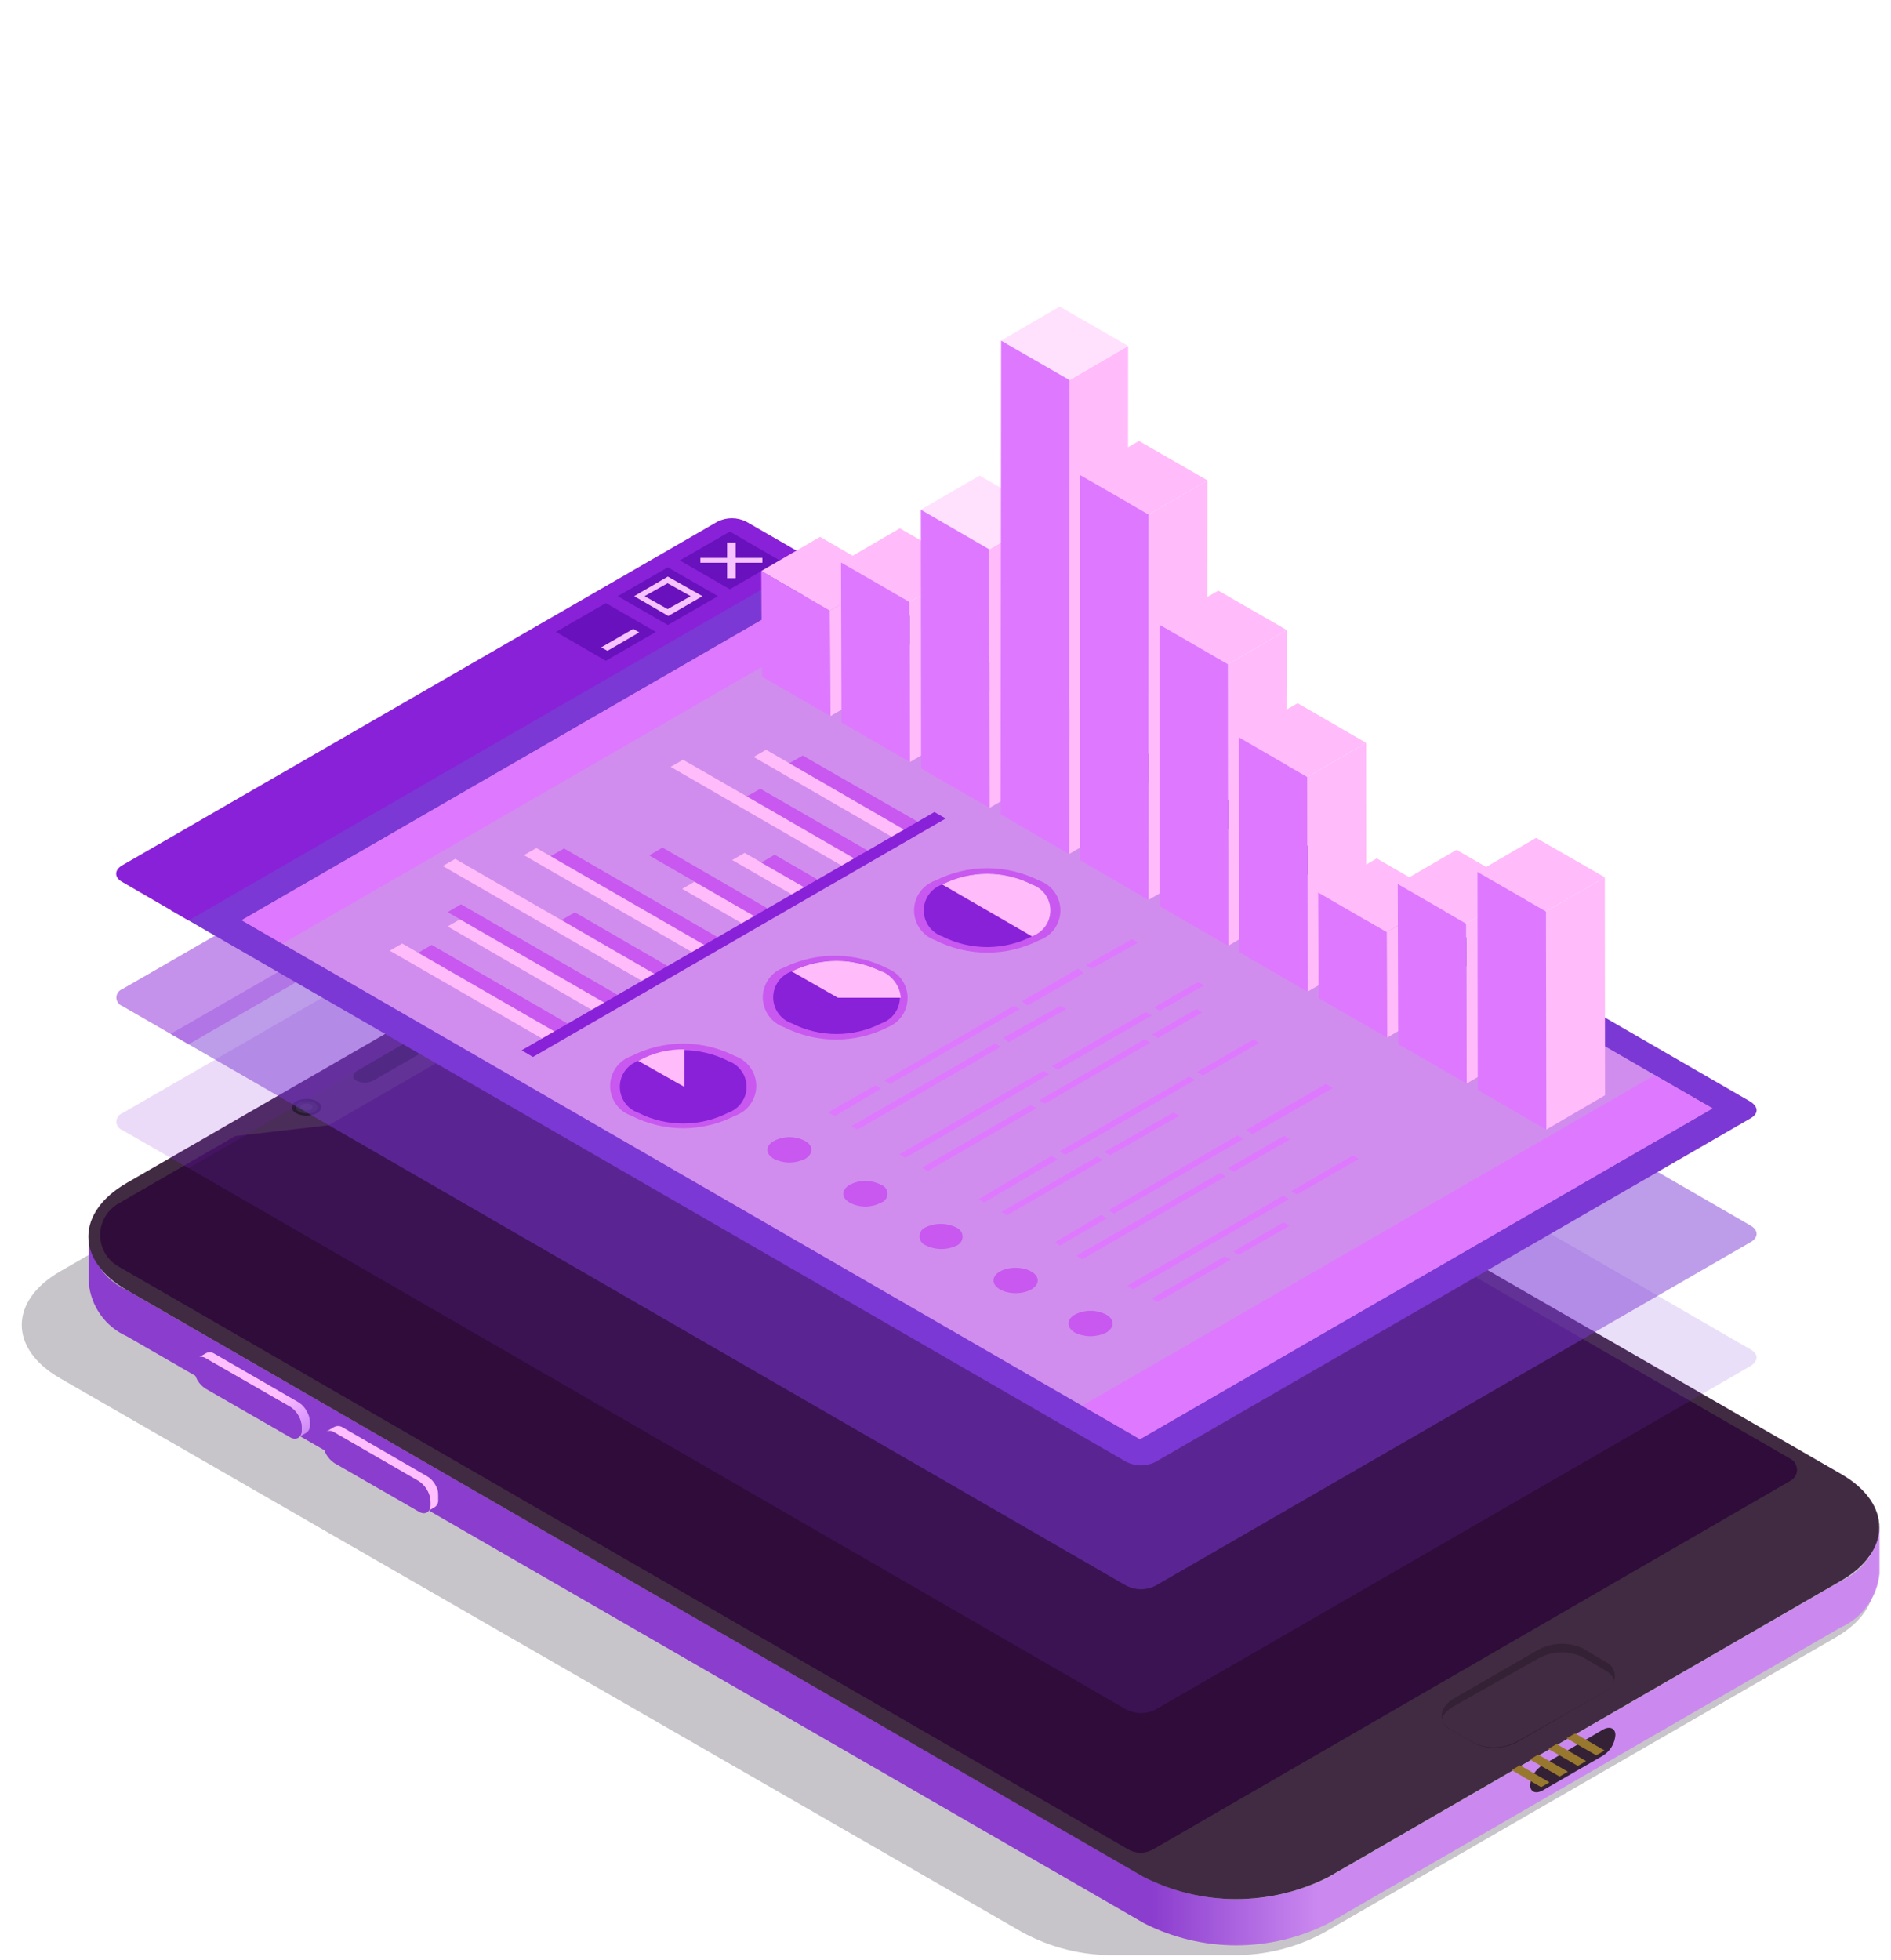 <?xml version="1.0" encoding="UTF-8"?> <svg xmlns="http://www.w3.org/2000/svg" width="82" height="85" viewBox="0 0 82 85" fill="none"> <g style="mix-blend-mode:multiply"> <path d="M79.62 66.34L37.93 42.34C36.707 41.663 35.328 41.318 33.93 41.34H28.93C27.476 41.296 26.036 41.641 24.76 42.34L2.62 55.12C0.39 56.4 0.38 58.49 2.62 59.77L44.31 83.77C45.561 84.46 46.972 84.805 48.4 84.77H53.46C54.858 84.792 56.237 84.447 57.46 83.77L79.6 71C81.82 69.71 81.83 67.63 79.62 66.34Z" fill="#483E4D" fill-opacity="0.3"></path> </g> <path d="M76.4 67.53L52.06 81.53C51.87 81.638 51.654 81.695 51.435 81.695C51.216 81.695 51.001 81.638 50.81 81.53L5.25 55.27C4.959 55.156 4.702 54.97 4.501 54.729C4.301 54.489 4.165 54.202 4.105 53.895C4.045 53.588 4.064 53.271 4.159 52.973C4.254 52.675 4.423 52.406 4.65 52.19L27.25 39C28.879 38.039 30.765 37.605 32.65 37.76C33.39 37.829 34.116 38.011 34.8 38.3L77.5 62.89C79.3 63.92 78.2 66.49 76.4 67.53Z" fill="#2F0C3A"></path> <path d="M81.5 66.22C81.454 66.725 81.274 67.207 80.979 67.619C80.683 68.03 80.283 68.355 79.82 68.56L57.62 81.39C56.38 82.017 55.01 82.344 53.62 82.344C52.23 82.344 50.86 82.017 49.62 81.39L5.5 55.94C5.045 55.736 4.652 55.415 4.362 55.009C4.072 54.603 3.895 54.127 3.85 53.63V55.63C3.894 56.127 4.071 56.604 4.361 57.01C4.651 57.416 5.044 57.737 5.5 57.94L49.61 83.39C50.849 84.021 52.22 84.349 53.61 84.349C55 84.349 56.371 84.021 57.61 83.39L79.81 70.57C80.274 70.365 80.675 70.04 80.972 69.629C81.269 69.218 81.451 68.735 81.5 68.23V66.22Z" fill="url(#paint0_linear)"></path> <path d="M79.85 63.92L35.73 38.47C34.491 37.839 33.12 37.51 31.73 37.51C30.339 37.51 28.969 37.839 27.73 38.47L5.5 51.29C3.28 52.57 3.27 54.66 5.5 55.94L49.6 81.39C50.84 82.018 52.21 82.344 53.6 82.344C54.989 82.344 56.36 82.018 57.6 81.39L79.8 68.56C82.04 67.28 82.06 65.2 79.85 63.92ZM48.91 80.18L5.13 54.91C4.891 54.772 4.693 54.574 4.555 54.336C4.417 54.097 4.344 53.826 4.344 53.55C4.344 53.275 4.417 53.004 4.555 52.765C4.693 52.526 4.891 52.328 5.13 52.19L10.2 49.26L14.25 48.79L23.5 43.45L25.06 40.68L28.19 38.88C29.287 38.246 30.532 37.913 31.8 37.913C33.067 37.913 34.312 38.246 35.41 38.88L77.65 63.26C77.733 63.307 77.802 63.376 77.85 63.458C77.898 63.541 77.924 63.635 77.924 63.73C77.924 63.826 77.898 63.92 77.85 64.002C77.802 64.085 77.733 64.153 77.65 64.2L49.98 80.2C49.815 80.29 49.63 80.335 49.442 80.332C49.255 80.329 49.071 80.276 48.91 80.18Z" fill="#412B42"></path> <path d="M69.63 72.06L68.63 71.47C68.324 71.329 67.989 71.261 67.652 71.274C67.315 71.286 66.985 71.377 66.69 71.54L63.04 73.65C62.863 73.746 62.715 73.888 62.61 74.06C62.562 74.14 62.532 74.23 62.522 74.322C62.511 74.415 62.52 74.509 62.549 74.597C62.577 74.686 62.624 74.768 62.686 74.837C62.748 74.907 62.825 74.962 62.91 75L63.91 75.59C64.216 75.732 64.552 75.799 64.89 75.785C65.227 75.771 65.556 75.677 65.85 75.51L69.5 73.4C69.676 73.307 69.825 73.169 69.93 73C69.978 72.92 70.007 72.831 70.018 72.738C70.029 72.645 70.019 72.552 69.991 72.463C69.963 72.374 69.916 72.292 69.854 72.223C69.791 72.153 69.715 72.098 69.63 72.06Z" fill="#342135"></path> <path d="M69.63 72.44L68.63 71.85C68.324 71.707 67.989 71.638 67.651 71.65C67.314 71.662 66.984 71.755 66.69 71.92L63.01 74C62.836 74.096 62.688 74.233 62.58 74.4C62.557 74.452 62.537 74.506 62.52 74.56C62.59 74.734 62.717 74.878 62.88 74.97L63.88 75.56C64.186 75.702 64.522 75.769 64.86 75.755C65.197 75.741 65.526 75.647 65.82 75.48L69.5 73.4C69.676 73.307 69.825 73.169 69.93 73C69.956 72.949 69.976 72.896 69.99 72.84C69.919 72.67 69.792 72.529 69.63 72.44Z" fill="#412B42"></path> <path d="M19.98 43.82L15.5 46.42C15.28 46.55 15.25 46.74 15.44 46.85C15.556 46.909 15.685 46.94 15.815 46.94C15.945 46.94 16.074 46.909 16.19 46.85L20.7 44.25C20.92 44.12 20.94 43.93 20.7 43.82C20.588 43.764 20.465 43.736 20.34 43.736C20.215 43.736 20.092 43.764 19.98 43.82Z" fill="#191414"></path> <path d="M13.39 61.38C13.347 61.267 13.29 61.159 13.22 61.06C13.144 60.956 13.049 60.868 12.94 60.8L9.27 58.68C9.217 58.65 9.156 58.633 9.095 58.633C9.034 58.633 8.973 58.65 8.92 58.68L8.56 58.89C8.613 58.857 8.673 58.84 8.735 58.84C8.797 58.84 8.858 58.857 8.91 58.89L12.58 61C12.689 61.068 12.784 61.156 12.86 61.26C12.93 61.359 12.987 61.467 13.03 61.58C13.061 61.67 13.078 61.765 13.08 61.86V62C13.085 62.063 13.075 62.127 13.048 62.185C13.022 62.243 12.981 62.293 12.93 62.33L13.29 62.12C13.341 62.083 13.382 62.033 13.408 61.975C13.434 61.917 13.445 61.853 13.44 61.79V61.63C13.434 61.545 13.417 61.461 13.39 61.38Z" fill="url(#paint1_linear)"></path> <path d="M12.58 61L8.91 58.89C8.63 58.73 8.41 58.89 8.41 59.18V59.34C8.419 59.514 8.468 59.684 8.555 59.835C8.642 59.987 8.764 60.115 8.91 60.21L12.58 62.32C12.85 62.48 13.08 62.32 13.08 62.03V61.87C13.073 61.696 13.023 61.526 12.936 61.374C12.849 61.223 12.727 61.094 12.58 61Z" fill="#8B3DCE"></path> <path d="M18.98 64.61C18.941 64.497 18.887 64.389 18.82 64.29C18.736 64.171 18.627 64.072 18.5 64L14.84 61.88C14.785 61.849 14.723 61.833 14.66 61.833C14.597 61.833 14.535 61.849 14.48 61.88L14.12 62.09C14.172 62.056 14.233 62.038 14.295 62.038C14.357 62.038 14.418 62.056 14.47 62.09L18.14 64.21C18.249 64.278 18.344 64.366 18.42 64.47C18.49 64.569 18.547 64.677 18.59 64.79C18.621 64.88 18.638 64.975 18.64 65.07V65.23C18.645 65.293 18.635 65.357 18.608 65.415C18.582 65.472 18.541 65.522 18.49 65.56L18.85 65.35C18.903 65.314 18.945 65.264 18.971 65.206C18.998 65.148 19.008 65.083 19 65.02V64.86C19.004 64.776 18.997 64.692 18.98 64.61Z" fill="url(#paint2_linear)"></path> <path d="M18.17 64.24L14.5 62.12C14.23 61.96 14 62.12 14 62.41V62.57C14.011 62.744 14.061 62.913 14.148 63.063C14.235 63.215 14.355 63.343 14.5 63.44L18.17 65.55C18.44 65.71 18.67 65.55 18.67 65.26V65.1C18.661 64.927 18.611 64.759 18.524 64.61C18.437 64.46 18.316 64.333 18.17 64.24Z" fill="#8B3DCE"></path> <path d="M13.74 48.27C13.6 48.34 13.446 48.377 13.29 48.377C13.133 48.377 12.979 48.34 12.84 48.27C12.59 48.12 12.59 47.89 12.84 47.75C12.979 47.68 13.133 47.643 13.29 47.643C13.446 47.643 13.6 47.68 13.74 47.75C13.99 47.89 13.99 48.12 13.74 48.27Z" fill="#191414"></path> <path opacity="0.1" d="M12.97 48.21C13.074 48.262 13.189 48.289 13.305 48.289C13.421 48.289 13.536 48.262 13.64 48.21C13.82 48.1 13.81 47.92 13.64 47.82C13.538 47.768 13.425 47.741 13.31 47.741C13.195 47.741 13.082 47.768 12.98 47.82C12.77 47.93 12.78 48.1 12.97 48.21Z" fill="#CFD5D5"></path> <path opacity="0.1" d="M13.11 48.1C13.165 48.13 13.227 48.145 13.29 48.145C13.353 48.145 13.415 48.13 13.47 48.1C13.57 48.04 13.57 47.95 13.47 47.89C13.414 47.863 13.352 47.848 13.29 47.848C13.227 47.848 13.166 47.863 13.11 47.89C13.088 47.897 13.068 47.911 13.054 47.93C13.04 47.949 13.033 47.972 13.033 47.995C13.033 48.019 13.04 48.041 13.054 48.06C13.068 48.079 13.088 48.093 13.11 48.1Z" fill="#CFD5D5"></path> <path d="M69.5 76.13L66.9 77.63C66.59 77.8 66.35 77.7 66.35 77.39C66.369 77.214 66.428 77.044 66.523 76.895C66.619 76.746 66.748 76.621 66.9 76.53L69.5 75C69.8 74.83 70.05 74.93 70.05 75.23C70.037 75.413 69.98 75.59 69.884 75.747C69.789 75.903 69.657 76.035 69.5 76.13Z" fill="#342135"></path> <path d="M65.91 76.54L65.55 76.75L66.83 77.49L67.19 77.28L65.91 76.54ZM66.7 76.08L66.34 76.29L67.63 77.03L67.99 76.82L66.7 76.08ZM67.5 75.62L67.14 75.83L68.42 76.57L68.78 76.36L67.5 75.62ZM68.3 75.16L67.93 75.37L69.22 76.11L69.58 75.9L68.3 75.16Z" fill="#98782E"></path> <g opacity="0.4"> <g style="mix-blend-mode:screen" opacity="0.4"> <path d="M75.91 58.51L34.5 34.58L7.4 50.2L48.85 74.13C49.044 74.228 49.258 74.28 49.475 74.28C49.692 74.28 49.906 74.228 50.1 74.13L75.91 59.23C76.26 59 76.26 58.71 75.91 58.51Z" fill="#7B38D4"></path> </g> <path opacity="0.4" d="M35.24 35L8.18 50.65L5.3 49C5.226 48.972 5.162 48.922 5.117 48.857C5.072 48.792 5.047 48.714 5.047 48.635C5.047 48.556 5.072 48.478 5.117 48.413C5.162 48.348 5.226 48.298 5.3 48.27L31.11 33.37C31.304 33.272 31.518 33.221 31.735 33.221C31.952 33.221 32.166 33.272 32.36 33.37L35.24 35Z" fill="#8821D8"></path> </g> <g opacity="0.7"> <g style="mix-blend-mode:screen" opacity="0.7"> <path d="M75.91 53.14L34.5 29.21L7.4 44.83L48.85 68.76C49.044 68.858 49.258 68.91 49.475 68.91C49.692 68.91 49.906 68.858 50.1 68.76L75.91 53.86C76.26 53.66 76.26 53.34 75.91 53.14Z" fill="#7B38D4"></path> </g> <path opacity="0.7" d="M35.24 29.65L8.18 45.28L5.3 43.62C5.226 43.592 5.162 43.542 5.117 43.477C5.072 43.412 5.047 43.334 5.047 43.255C5.047 43.176 5.072 43.098 5.117 43.033C5.162 42.968 5.226 42.918 5.3 42.89L31.11 28C31.304 27.902 31.518 27.85 31.735 27.85C31.952 27.85 32.166 27.902 32.36 28L35.24 29.65Z" fill="#8821D8"></path> </g> <g style="mix-blend-mode:screen"> <path d="M75.91 47.77L34.5 23.84L7.4 39.46L48.85 63.39C49.044 63.489 49.258 63.54 49.475 63.54C49.692 63.54 49.906 63.489 50.1 63.39L75.91 48.49C76.26 48.29 76.26 48 75.91 47.77Z" fill="#7B38D4"></path> </g> <path d="M35.24 24.28L8.18 39.91L5.3 38.24C4.95 38.05 4.95 37.72 5.3 37.52L31.11 22.62C31.304 22.522 31.518 22.471 31.735 22.471C31.952 22.471 32.166 22.522 32.36 22.62L35.24 24.28Z" fill="#8821D8"></path> <path d="M28.44 27.4L26.27 28.65L24.11 27.4L26.27 26.15L28.44 27.4Z" fill="#6811BC"></path> <path d="M31.13 25.85L28.96 27.1L26.79 25.85L28.96 24.6L31.13 25.85Z" fill="#6811BC"></path> <path d="M27.5 25.85L28.98 26.71L30.46 25.85L28.96 25L27.5 25.85ZM29.95 25.85L28.95 26.41L27.95 25.85L28.95 25.29L29.95 25.85Z" fill="#F6C2FF"></path> <path d="M33.81 24.3L31.65 25.55L29.48 24.3L31.65 23.05L33.81 24.3Z" fill="#6811BC"></path> <path d="M30.37 24.4H31.53V25.07H31.9V24.4H33.06V24.19H31.9V23.52H31.53V24.19H30.37V24.4Z" fill="#F6C2FF"></path> <path d="M27.72 27.42L26.34 28.22L26.07 28.07L27.46 27.27L27.72 27.42Z" fill="#F6C2FF"></path> <path opacity="0.3" d="M74.26 48.06L49.43 62.4L10.48 39.9L35.3 25.57L74.26 48.06Z" fill="#FFBBFA"></path> <g style="mix-blend-mode:overlay" opacity="0.5"> <path d="M74.26 48.06L49.43 62.4L10.48 39.9L35.3 25.57L74.26 48.06Z" fill="#FFBBFA"></path> </g> <path d="M37.07 26.59L12.24 40.92L10.48 39.9L35.3 25.57L37.07 26.59Z" fill="#DE78FF"></path> <path d="M46.93 60.95L49.44 62.4L74.26 48.06L71.75 46.62L46.93 60.95Z" fill="#DE78FF"></path> <path d="M36.01 31.05L38.56 29.57L38.53 25L35.98 26.48L36.01 31.05Z" fill="#FFBBFA"></path> <g style="mix-blend-mode:screen"> <path d="M35.98 26.48L38.53 25L35.56 23.28L33.01 24.76L35.98 26.48Z" fill="#FFBBFA"></path> </g> <path d="M33.01 24.76L33.04 29.34L36.01 31.05L35.98 26.48L33.01 24.76Z" fill="#DE78FF"></path> <path d="M39.46 33.04L42.01 31.56L41.99 24.62L39.44 26.1L39.46 33.04Z" fill="#FFBBFA"></path> <g style="mix-blend-mode:screen"> <path d="M39.44 26.1L41.99 24.62L39.02 22.91L36.47 24.39L39.44 26.1Z" fill="#FFBBFA"></path> </g> <path d="M36.47 24.39L36.49 31.33L39.46 33.04L39.44 26.1L36.47 24.39Z" fill="#DE78FF"></path> <path d="M42.91 35.03L45.45 33.55V22.34L42.9 23.82L42.91 35.03Z" fill="#FFBBFA"></path> <g style="mix-blend-mode:screen"> <path d="M42.9 23.82L45.45 22.34L42.48 20.62L39.93 22.1L42.9 23.82Z" fill="#FFE1FE"></path> </g> <path d="M39.93 22.1L39.94 33.32L42.91 35.03L42.9 23.82L39.93 22.1Z" fill="#DE78FF"></path> <path d="M46.36 37.03L48.9 35.55L48.92 15L46.38 16.48L46.36 37.03Z" fill="#FFBBFA"></path> <g style="mix-blend-mode:screen"> <path d="M46.38 16.48L48.92 15L45.95 13.29L43.41 14.77L46.38 16.48Z" fill="#FFE1FE"></path> </g> <path d="M43.41 14.77L43.39 35.31L46.36 37.03L46.38 16.48L43.41 14.77Z" fill="#DE78FF"></path> <path d="M49.8 39.02L52.35 37.54L52.36 20.83L49.81 22.31L49.8 39.02Z" fill="#FFBBFA"></path> <g style="mix-blend-mode:screen"> <path d="M49.81 22.31L52.36 20.83L49.39 19.12L46.84 20.6L49.81 22.31Z" fill="#FFBBFA"></path> </g> <path d="M46.84 20.6V37.3L49.8 39.02L49.81 22.31L46.84 20.6Z" fill="#DE78FF"></path> <path d="M53.26 41.01L55.76 39.53L55.8 27.32L53.25 28.8L53.26 41.01Z" fill="#FFBBFA"></path> <g style="mix-blend-mode:screen"> <path d="M52.83 25.61L50.28 27.09L53.25 28.8L55.8 27.32L52.83 25.61Z" fill="#FFBBFA"></path> </g> <path d="M50.28 27.09V39.29L53.26 41.01L53.25 28.8L50.28 27.09Z" fill="#DE78FF"></path> <path d="M56.7 43L59.25 41.52L59.24 32.21L56.69 33.69L56.7 43Z" fill="#FFBBFA"></path> <g style="mix-blend-mode:screen"> <path d="M56.69 33.69L59.24 32.21L56.27 30.49L53.72 31.97L56.69 33.69Z" fill="#FFBBFA"></path> </g> <path d="M53.72 31.97L53.73 41.28L56.7 43L56.69 33.69L53.72 31.97Z" fill="#DE78FF"></path> <path d="M60.15 44.99L62.7 43.51L62.67 38.94L60.13 40.42L60.15 44.99Z" fill="#FFBBFA"></path> <g style="mix-blend-mode:screen"> <path d="M60.13 40.42L62.67 38.94L59.7 37.22L57.16 38.7L60.13 40.42Z" fill="#FFBBFA"></path> </g> <path d="M57.16 38.7L57.18 43.28L60.15 44.99L60.13 40.42L57.16 38.7Z" fill="#DE78FF"></path> <path d="M63.6 46.98L66.15 45.5L66.13 38.56L63.58 40.05L63.6 46.98Z" fill="#FFBBFA"></path> <g style="mix-blend-mode:screen"> <path d="M63.58 40.05L66.13 38.56L63.16 36.85L60.61 38.33L63.58 40.05Z" fill="#FFBBFA"></path> </g> <path d="M60.61 38.33L60.63 45.27L63.6 46.98L63.58 40.05L60.61 38.33Z" fill="#DE78FF"></path> <path d="M67.05 48.98L69.6 47.49L69.59 38.04L67.04 39.52L67.05 48.98Z" fill="#FFBBFA"></path> <g style="mix-blend-mode:screen"> <path d="M67.04 39.52L69.59 38.04L66.61 36.33L64.07 37.81L67.04 39.52Z" fill="#FFBBFA"></path> </g> <path d="M64.07 37.81L64.08 47.26L67.05 48.98L67.04 39.52L64.07 37.81Z" fill="#DE78FF"></path> <path d="M24.08 44.74L23.54 45.05L16.9 41.22L17.44 40.91L24.08 44.74Z" fill="#FFBBFA"></path> <path d="M24.66 44.41L24.08 44.74L18.14 41.31L18.72 40.97L24.66 44.41Z" fill="#C858F0"></path> <path d="M26.24 43.49L25.7 43.81L19.41 40.17L19.95 39.86L26.24 43.49Z" fill="#FFBBFA"></path> <path d="M26.82 43.16L26.24 43.49L19.41 39.55L19.99 39.21L26.82 43.16Z" fill="#C858F0"></path> <path d="M28.41 42.24L27.87 42.55L19.2 37.55L19.74 37.24L28.41 42.24Z" fill="#FFBBFA"></path> <path d="M28.99 41.91L28.41 42.24L24.35 39.89L24.93 39.56L28.99 41.91Z" fill="#C858F0"></path> <path d="M30.58 40.99L30.04 41.3L22.72 37.08L23.26 36.77L30.58 40.99Z" fill="#FFBBFA"></path> <path d="M31.16 40.66L30.58 40.99L23.88 37.12L24.46 36.79L31.16 40.66Z" fill="#C858F0"></path> <path d="M37.08 37.24L36.53 37.55L29.08 33.25L29.62 32.94L37.08 37.24Z" fill="#FFBBFA"></path> <path d="M37.66 36.9L37.08 37.24L32.39 34.53L32.97 34.2L37.66 36.9Z" fill="#C858F0"></path> <path d="M39.24 35.99L38.7 36.3L32.68 32.82L33.22 32.51L39.24 35.99Z" fill="#FFBBFA"></path> <path d="M39.83 35.65L39.24 35.99L34.23 33.09L34.81 32.76L39.83 35.65Z" fill="#C858F0"></path> <path d="M32.74 39.74L32.2 40.05L29.58 38.54L30.12 38.23L32.74 39.74Z" fill="#FFBBFA"></path> <path d="M33.32 39.41L32.74 39.74L28.15 37.09L28.73 36.75L33.32 39.41Z" fill="#C858F0"></path> <path d="M34.91 38.49L34.37 38.8L31.75 37.29L32.29 36.98L34.91 38.49Z" fill="#FFBBFA"></path> <path d="M35.49 38.16L34.91 38.49L33.01 37.4L33.59 37.06L35.49 38.16Z" fill="#C858F0"></path> <path d="M41.01 35.49L23.11 45.83L22.62 45.54L40.52 35.21L41.01 35.49Z" fill="#8821D8"></path> <path d="M31.87 48.38C31.175 48.735 30.405 48.92 29.625 48.92C28.845 48.92 28.075 48.735 27.38 48.38C27.11 48.287 26.877 48.112 26.711 47.88C26.546 47.648 26.457 47.37 26.457 47.085C26.457 46.8 26.546 46.522 26.711 46.29C26.877 46.058 27.11 45.883 27.38 45.79C28.075 45.435 28.845 45.251 29.625 45.251C30.405 45.251 31.175 45.435 31.87 45.79C32.139 45.883 32.373 46.058 32.538 46.29C32.704 46.522 32.793 46.8 32.793 47.085C32.793 47.37 32.704 47.648 32.538 47.88C32.373 48.112 32.139 48.287 31.87 48.38Z" fill="#C858F0"></path> <path d="M31.57 46C31.804 46.081 32.007 46.233 32.151 46.434C32.295 46.636 32.372 46.877 32.372 47.125C32.372 47.373 32.295 47.614 32.151 47.816C32.007 48.018 31.804 48.169 31.57 48.25C30.967 48.556 30.301 48.715 29.625 48.715C28.949 48.715 28.283 48.556 27.68 48.25C27.446 48.169 27.243 48.018 27.099 47.816C26.955 47.614 26.878 47.373 26.878 47.125C26.878 46.877 26.955 46.636 27.099 46.434C27.243 46.233 27.446 46.081 27.68 46C28.283 45.694 28.949 45.535 29.625 45.535C30.301 45.535 30.967 45.694 31.57 46Z" fill="#8821D8"></path> <path d="M27.68 46L29.68 47.13V45.5C28.981 45.485 28.29 45.658 27.68 46Z" fill="#FFBBFA"></path> <path d="M38.5 44.54C37.802 44.892 37.032 45.075 36.25 45.075C35.469 45.075 34.698 44.892 34 44.54C33.731 44.447 33.497 44.272 33.331 44.04C33.166 43.808 33.077 43.53 33.077 43.245C33.077 42.96 33.166 42.682 33.331 42.45C33.497 42.218 33.731 42.043 34 41.95C34.702 41.606 35.474 41.432 36.256 41.44C37.038 41.449 37.806 41.641 38.5 42C38.753 42.102 38.97 42.278 39.122 42.504C39.275 42.731 39.356 42.997 39.356 43.27C39.356 43.543 39.275 43.81 39.122 44.036C38.97 44.262 38.753 44.438 38.5 44.54Z" fill="#C858F0"></path> <path d="M38.22 42.12C38.454 42.201 38.657 42.353 38.801 42.554C38.945 42.756 39.022 42.997 39.022 43.245C39.022 43.493 38.945 43.734 38.801 43.936C38.657 44.138 38.454 44.289 38.22 44.37C37.617 44.676 36.951 44.835 36.275 44.835C35.599 44.835 34.933 44.676 34.33 44.37C34.096 44.289 33.893 44.138 33.749 43.936C33.605 43.734 33.528 43.493 33.528 43.245C33.528 42.997 33.605 42.756 33.749 42.554C33.893 42.353 34.096 42.201 34.33 42.12C34.933 41.814 35.599 41.655 36.275 41.655C36.951 41.655 37.617 41.814 38.22 42.12Z" fill="#8821D8"></path> <path d="M38.22 42.12C37.616 41.818 36.95 41.66 36.275 41.66C35.6 41.66 34.934 41.818 34.33 42.12L36.33 43.26H39.06C39.043 43.018 38.961 42.785 38.822 42.586C38.682 42.387 38.492 42.229 38.27 42.13L38.22 42.12Z" fill="#FFBBFA"></path> <path d="M45.06 40.77C44.362 41.122 43.592 41.305 42.81 41.305C42.029 41.305 41.258 41.122 40.56 40.77C40.291 40.677 40.057 40.502 39.892 40.27C39.726 40.038 39.637 39.76 39.637 39.475C39.637 39.19 39.726 38.912 39.892 38.68C40.057 38.448 40.291 38.273 40.56 38.18C41.258 37.828 42.029 37.645 42.81 37.645C43.592 37.645 44.362 37.828 45.06 38.18C45.33 38.273 45.563 38.448 45.729 38.68C45.894 38.912 45.983 39.19 45.983 39.475C45.983 39.76 45.894 40.038 45.729 40.27C45.563 40.502 45.33 40.677 45.06 40.77Z" fill="#C858F0"></path> <path d="M44.75 38.35C44.984 38.431 45.188 38.583 45.331 38.784C45.475 38.986 45.552 39.227 45.552 39.475C45.552 39.723 45.475 39.964 45.331 40.166C45.188 40.367 44.984 40.519 44.75 40.6C44.147 40.906 43.481 41.065 42.805 41.065C42.129 41.065 41.463 40.906 40.86 40.6C40.626 40.519 40.423 40.367 40.279 40.166C40.135 39.964 40.058 39.723 40.058 39.475C40.058 39.227 40.135 38.986 40.279 38.784C40.423 38.583 40.626 38.431 40.86 38.35C41.463 38.044 42.129 37.885 42.805 37.885C43.481 37.885 44.147 38.044 44.75 38.35Z" fill="#8821D8"></path> <path d="M40.86 38.35L44.75 40.6C44.984 40.519 45.187 40.367 45.331 40.166C45.475 39.964 45.552 39.723 45.552 39.475C45.552 39.227 45.475 38.986 45.331 38.784C45.187 38.583 44.984 38.431 44.75 38.35C44.147 38.044 43.481 37.885 42.805 37.885C42.129 37.885 41.463 38.044 40.86 38.35Z" fill="#FFBBFA"></path> <path d="M34.91 49.47C35.28 49.68 35.28 50.03 34.91 50.25C34.7 50.353 34.469 50.407 34.235 50.407C34.001 50.407 33.77 50.353 33.56 50.25C33.18 50.03 33.18 49.68 33.56 49.47C33.768 49.361 34 49.305 34.235 49.305C34.47 49.305 34.702 49.361 34.91 49.47Z" fill="#C858F0"></path> <path d="M38.2 51.37C38.282 51.397 38.354 51.449 38.405 51.519C38.456 51.589 38.483 51.673 38.483 51.76C38.483 51.847 38.456 51.931 38.405 52.001C38.354 52.071 38.282 52.123 38.2 52.15C37.992 52.259 37.76 52.315 37.525 52.315C37.29 52.315 37.058 52.259 36.85 52.15C36.47 51.93 36.47 51.59 36.85 51.37C37.058 51.261 37.29 51.205 37.525 51.205C37.76 51.205 37.992 51.261 38.2 51.37Z" fill="#C858F0"></path> <path d="M41.5 53.24C41.572 53.274 41.633 53.328 41.676 53.395C41.718 53.462 41.741 53.54 41.741 53.62C41.741 53.7 41.718 53.778 41.676 53.845C41.633 53.912 41.572 53.966 41.5 54C41.29 54.103 41.059 54.157 40.825 54.157C40.591 54.157 40.36 54.103 40.15 54C40.069 53.971 39.998 53.917 39.949 53.846C39.899 53.776 39.873 53.691 39.873 53.605C39.873 53.519 39.899 53.434 39.949 53.364C39.998 53.293 40.069 53.239 40.15 53.21C40.362 53.111 40.594 53.063 40.828 53.068C41.062 53.073 41.292 53.132 41.5 53.24Z" fill="#C858F0"></path> <path d="M44.04 56.07C44.57 56.07 45 55.824 45 55.52C45 55.217 44.57 54.97 44.04 54.97C43.51 54.97 43.08 55.217 43.08 55.52C43.08 55.824 43.51 56.07 44.04 56.07Z" fill="#C858F0"></path> <path d="M47.97 57C48.34 57.21 48.34 57.56 47.97 57.78C47.758 57.884 47.526 57.937 47.29 57.937C47.054 57.937 46.822 57.884 46.61 57.78C46.24 57.56 46.24 57.21 46.61 57C46.82 56.892 47.053 56.835 47.29 56.835C47.527 56.835 47.76 56.892 47.97 57Z" fill="#C858F0"></path> <path d="M43.75 45.19L46.24 43.75L45.98 43.61L43.5 45L43.75 45.19ZM43.4 45.39L43.15 45.24L36.92 48.83L37.18 48.98L43.4 45.39ZM36.21 48.39L38.21 47.2L37.96 47.06L35.9 48.24L36.21 48.39ZM47.35 42L49.35 40.87L49.09 40.72L47.09 41.85L47.35 42ZM44.56 43.6L47 42.2L46.75 42L44.31 43.41L44.56 43.6ZM38.6 47L44.22 43.75L43.97 43.61L38.35 46.85L38.6 47Z" fill="#DE78FF"></path> <path d="M50.04 43.68L50.29 43.83L52.2 42.73L51.95 42.58L50.04 43.68ZM49.95 44.03L49.69 43.88L45.61 46.23L45.87 46.38L49.95 44.03ZM49.95 44.86L50.21 45.01L52.13 43.9L51.88 43.75L49.95 44.86ZM44.95 48.05L44.69 47.91L39.98 50.63L40.23 50.78L44.95 48.05ZM45.5 46.58L45.25 46.43L39 50.05L39.26 50.2L45.5 46.58ZM49.89 45.21L49.64 45.06L45.06 47.71L45.31 47.85L49.89 45.21Z" fill="#DE78FF"></path> <path d="M51.91 46.48L52.16 46.63L54.6 45.22L54.35 45.07L51.91 46.48ZM51.14 48.38L50.88 48.24L47.88 49.95L48.14 50.09L51.14 48.38ZM45.86 50.27L45.6 50.12L42.43 52L42.68 52.14L45.86 50.27ZM51.56 46.68L45.95 49.92L46.2 50.07L51.82 46.83L51.56 46.68ZM47.83 50.29L47.58 50.15L43.42 52.55L43.67 52.69L47.83 50.29Z" fill="#DE78FF"></path> <path d="M53.5 50.81L55.94 49.4L55.68 49.25L53.24 50.66L53.5 50.81ZM53.15 51.01L52.9 50.86L46.67 54.45L46.93 54.6L53.15 51.01ZM45.95 54.01L48.01 52.82L47.75 52.68L45.75 53.86L45.95 54.01ZM54.31 49.18L57.79 47.18L57.5 47L54.03 49L54.31 49.18ZM48.31 52.62L53.93 49.38L53.67 49.23L48.06 52.48L48.31 52.62Z" fill="#DE78FF"></path> <path d="M58.67 50.1L55.99 51.65L56.25 51.79L58.92 50.25L58.67 50.1Z" fill="#DE78FF"></path> <path d="M55.9 51.99L55.65 51.84L48.88 55.75L49.14 55.9L55.9 51.99Z" fill="#DE78FF"></path> <path d="M53.38 54.61L53.12 54.47L49.95 56.3L50.2 56.45L53.38 54.61Z" fill="#DE78FF"></path> <path d="M55.66 53L53.47 54.27L53.72 54.41L55.92 53.15L55.66 53Z" fill="#DE78FF"></path> <defs> <linearGradient id="paint0_linear" x1="49.95" y1="68.99" x2="57.23" y2="68.99" gradientUnits="userSpaceOnUse"> <stop stop-color="#8B3DCE"></stop> <stop offset="1" stop-color="#CB89F0"></stop> </linearGradient> <linearGradient id="paint1_linear" x1="9.83" y1="58.12" x2="12.44" y2="62.64" gradientUnits="userSpaceOnUse"> <stop offset="0.62" stop-color="#FFBFFF"></stop> <stop offset="0.86" stop-color="#E09CFF"></stop> <stop offset="1" stop-color="#CB89F0"></stop> </linearGradient> <linearGradient id="paint2_linear" x1="87.015" y1="290.468" x2="95.267" y2="309.264" gradientUnits="userSpaceOnUse"> <stop offset="0.62" stop-color="#FFBFFF"></stop> <stop offset="0.86" stop-color="#E09CFF"></stop> <stop offset="1" stop-color="#CB89F0"></stop> </linearGradient> </defs> </svg> 